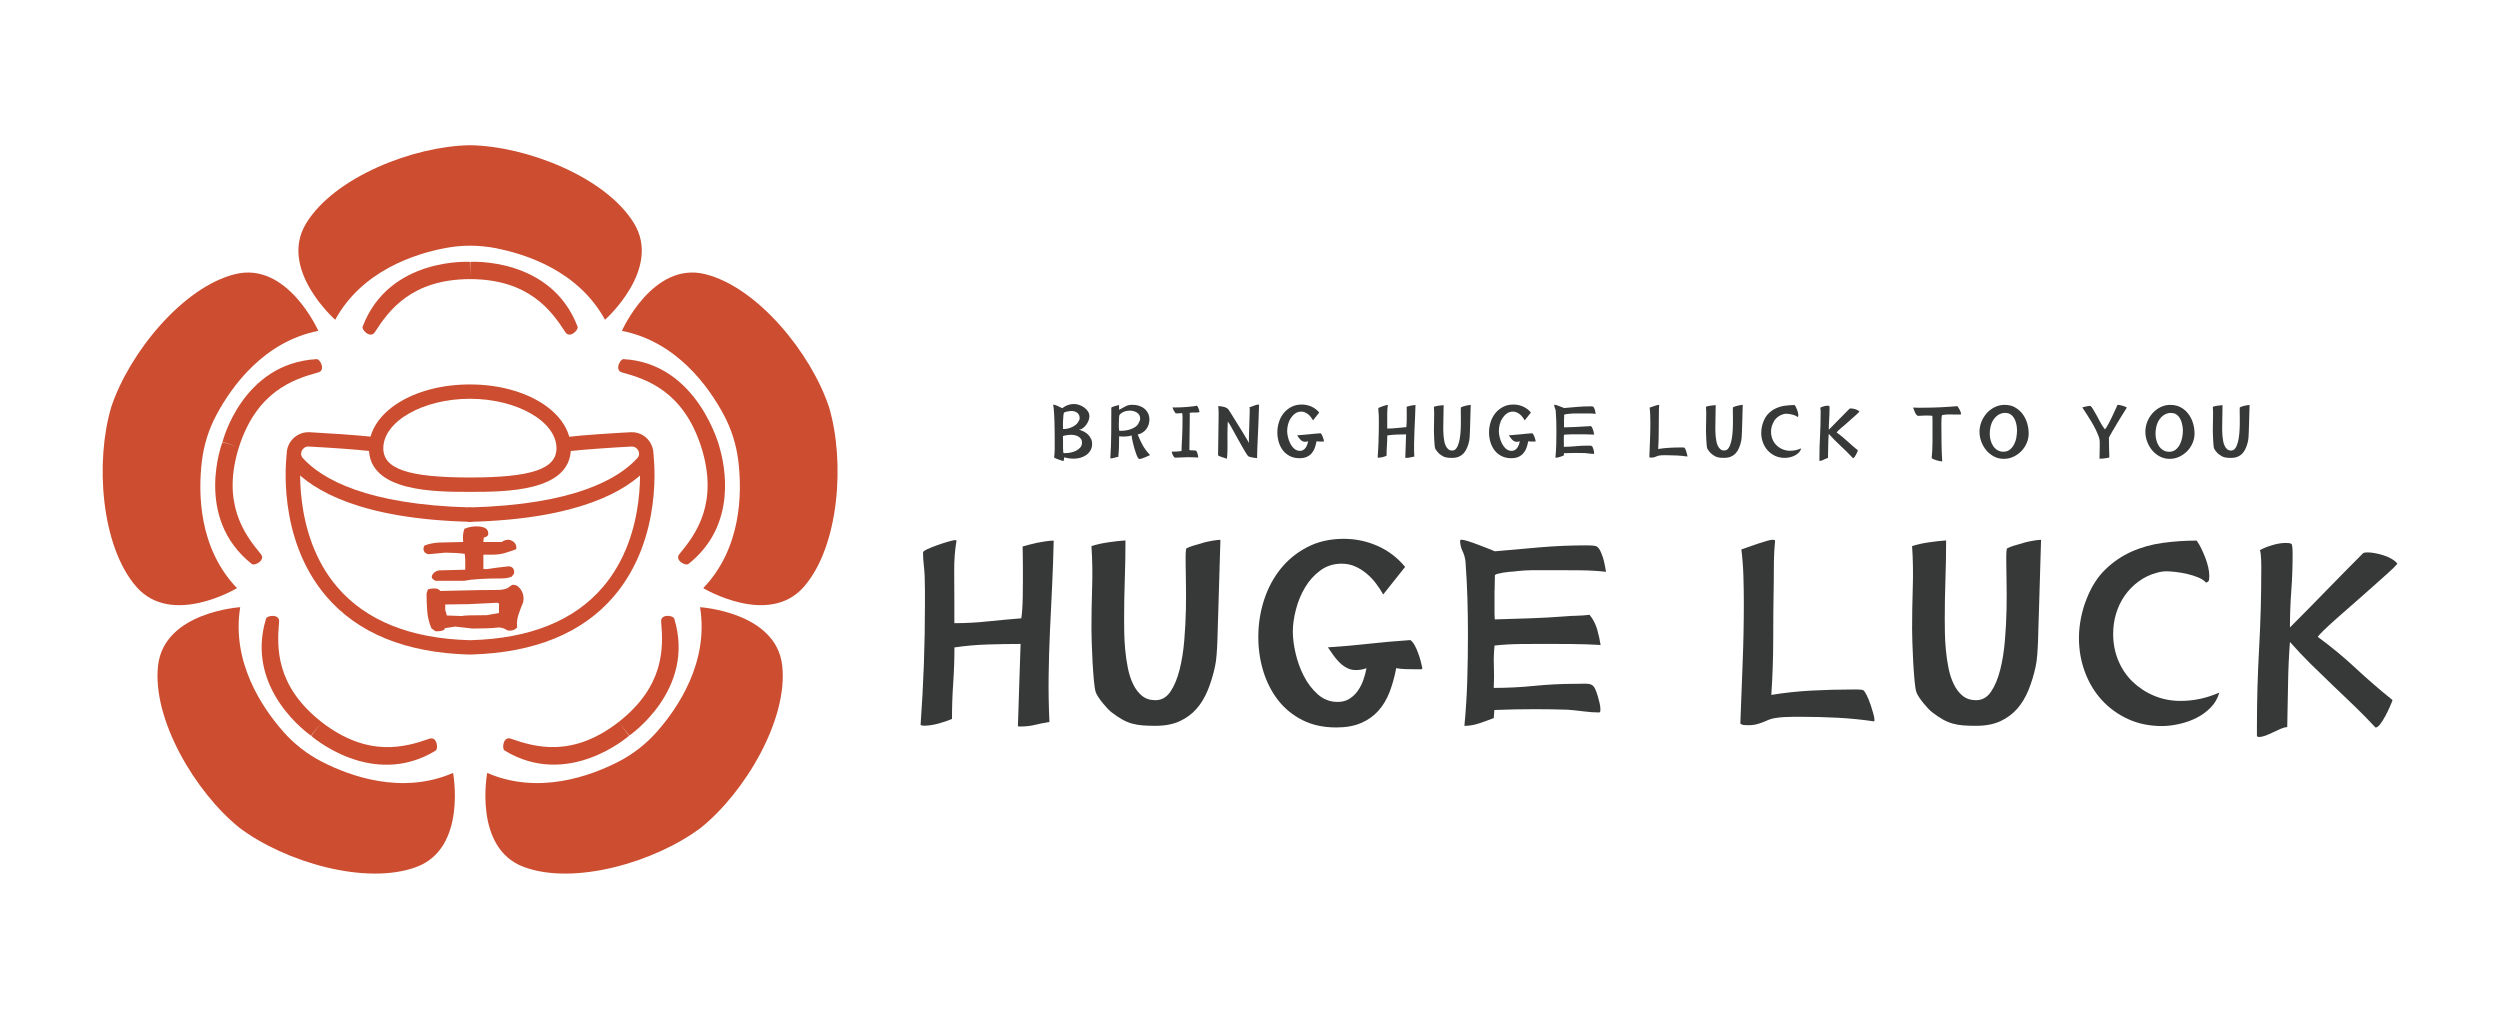 <?xml version="1.0" encoding="UTF-8"?>
<svg id="Layer_3" xmlns="http://www.w3.org/2000/svg" version="1.1" viewBox="0 0 551.06 224.57">
  <!-- Generator: Adobe Illustrator 29.3.0, SVG Export Plug-In . SVG Version: 2.1.0 Build 146)  -->
  <defs>
    <style>
      .st0 {
        fill: #373838;
      }

      .st1 {
        fill: #cc4d2f;
      }
    </style>
  </defs>
  <g>
    <path class="st1" d="M73.89,70.48c5.89-10.79,17.5-14.53,24.34-15.82,3.57-.67,7.22-.67,10.79,0,6.84,1.29,18.45,5.03,24.34,15.82,0,0,12.6-11.13,6.38-21.28-6.22-10.15-23.61-16.99-36.12-17.19h0c-12.5.19-29.9,7.04-36.12,17.19-6.22,10.15,6.38,21.28,6.38,21.28Z"/>
    <path class="st1" d="M124.62,73.22c.96,1.49,2.96-.5,2.69-1.21-5.84-15.4-23.65-14.29-23.65-14.29l-.04,3.3-.04-3.3s-17.81-1.11-23.65,14.29c-.27.71,1.73,2.7,2.69,1.21,3.11-4.83,8.1-11.66,21-11.7,12.9.04,17.89,6.88,21,11.7Z"/>
    <path class="st1" d="M154.31,133.84c1.97,12.13-4.89,22.21-9.49,27.43-2.4,2.73-5.28,4.97-8.51,6.63-6.19,3.18-17.65,7.36-28.92,2.47,0,0-3.11,16.52,8.03,20.71,11.14,4.19,29.07-1.1,39.06-8.62h0s0,0,0,0c9.75-7.83,19.27-23.92,17.94-35.75-1.33-11.83-18.11-12.87-18.11-12.87Z"/>
    <path class="st1" d="M148.6,136.34c-.23-.73-3.02-1.07-2.87.69.51,5.72.77,14.18-9.38,22.13-10.2,7.89-18.34,5.56-23.76,3.66-1.67-.59-2.03,2.21-1.37,2.61,14.07,8.57,27.44-3.25,27.44-3.25l-2-2.63,2.06,2.58s14.74-10.06,9.89-25.8Z"/>
    <path class="st1" d="M182.72,89.69h0c-3.96-11.86-15.73-26.38-27.28-29.26-11.55-2.87-18.36,12.5-18.36,12.5,12.06,2.37,19.13,12.31,22.42,18.44,1.72,3.2,2.82,6.68,3.25,10.29.83,6.91.76,19.11-7.74,27.98,0,0,14.41,8.66,22.21-.33,7.8-8.99,9.08-27.64,5.5-39.62Z"/>
    <path class="st1" d="M137.45,79.16c-.76-.04-2.05,2.46-.35,2.93,5.54,1.51,13.56,4.21,17.49,16.49,3.85,12.31-1.16,19.13-4.83,23.55-1.13,1.36,1.37,2.67,1.97,2.2,10.88-8.6,8.04-21.76,6.87-25.7h.02s-4.73-18.54-21.17-19.47Z"/>
    <path class="st1" d="M70.95,167.9c-3.23-1.66-6.11-3.9-8.51-6.63-4.6-5.22-11.47-15.3-9.49-27.43,0,0-16.78,1.04-18.11,12.87-1.33,11.83,8.2,27.91,17.94,35.75h0c9.99,7.53,27.92,12.81,39.06,8.62,11.14-4.19,8.03-20.71,8.03-20.71-11.27,4.89-22.73.71-28.92-2.47Z"/>
    <path class="st1" d="M96.03,165.44c.65-.4.29-3.19-1.37-2.61-5.42,1.9-13.55,4.22-23.76-3.66-10.15-7.96-9.89-16.41-9.38-22.13.16-1.76-2.64-1.42-2.87-.69-4.85,15.74,9.89,25.8,9.89,25.8l2.06-2.58-2,2.63s13.37,11.82,27.44,3.25Z"/>
    <path class="st1" d="M52.24,129.64c-8.51-8.87-8.57-21.07-7.74-27.98.43-3.61,1.53-7.09,3.25-10.29,3.29-6.13,10.36-16.07,22.42-18.44,0,0-6.81-15.37-18.36-12.5-11.55,2.87-23.32,17.39-27.28,29.26h0c-3.58,11.98-2.3,30.63,5.5,39.62,7.8,8.99,22.21.33,22.21.33Z"/>
    <path class="st1" d="M55.52,124.33c.6.47,3.1-.84,1.97-2.2-3.67-4.42-8.67-11.24-4.83-23.55,3.93-12.28,11.95-14.98,17.49-16.49,1.7-.46.42-2.97-.35-2.93-16.44.92-20.75,18.24-20.75,18.24l3.14,1.03-3.16-.96s-6.43,16.65,6.49,26.86Z"/>
  </g>
  <path class="st1" d="M103.62,115.02c-.86,0-1.56-.68-1.58-1.54-.02-.87.67-1.6,1.54-1.63,22.86-.6,32.69-6.24,36.91-10.87.59-.65.36-1.36.22-1.63-.22-.47-.69-.94-1.53-.92-4.11.22-9.87.59-13.96,1.04-.85.08-1.65-.53-1.75-1.4-.1-.87.53-1.65,1.4-1.75,4.16-.46,9.99-.83,14.14-1.05,1.92-.12,3.73.97,4.56,2.73.83,1.75.54,3.71-.75,5.12-4.64,5.08-15.2,11.28-39.17,11.9h-.04Z"/>
  <g>
    <path class="st1" d="M103.62,115.02h-.04c-23.97-.63-34.53-6.82-39.17-11.9-1.29-1.41-1.58-3.38-.75-5.12.84-1.76,2.69-2.84,4.56-2.73,4.15.23,9.98.59,14.15,1.05.87.1,1.5.88,1.4,1.75-.1.87-.89,1.48-1.75,1.4-4.1-.46-9.86-.82-13.97-1.04-.78-.05-1.3.45-1.52.92-.13.27-.37.98.22,1.63,4.22,4.63,14.06,10.27,36.91,10.87.87.02,1.57.75,1.54,1.63-.02.86-.73,1.54-1.58,1.54Z"/>
    <path class="st1" d="M103.42,144.28c-13.99-.39-24.58-4.71-31.53-12.86-10.97-12.88-8.79-30.47-8.69-31.21l3.14.41c-.02.17-2.08,16.98,7.98,28.76,6.34,7.42,16.14,11.37,29.14,11.73h.36c12.97-.36,22.78-4.31,29.11-11.75,10.07-11.82,7.98-28.57,7.96-28.74l3.14-.42c.1.74,2.28,18.33-8.69,31.21-6.94,8.15-17.54,12.47-31.48,12.86h-.45Z"/>
  </g>
  <path class="st1" d="M95.97,128c-.79-.37-.99-.83-.62-1.38.37-.55.9-.85,1.58-.9l5.62-.14v-2.18l-.1-1.32c-1.41-.18-2.85-.26-4.32-.26l-3.6.34c-.54-.06-.9-.29-1.08-.68-.18-.39-.14-.8.12-1.24,1.02-.38,2.11-.6,3.27-.65l5.26-.12c-.13-1.15-.04-2.12.27-2.91,1.04-.45,2.18-.62,3.41-.5.91.13,1.46.4,1.65.82.18.29.23.63.17,1.03-.18.3-.5.5-.96.58l-.1.98h4.06c.47-.37,1.02-.53,1.66-.48.62.16,1.06.44,1.3.83s.31.8.22,1.24c-.77.29-1.58.56-2.43.82-.85.26-1.74.38-2.66.38h-2.14v3.17h.89c1.54-.24,3.11-.44,4.73-.6.9.11,1.27.65,1.13,1.61l-.48.65c-.64.27-1.38.41-2.21.41-3.87,0-6.65.18-8.33.53h-6.29ZM95.97,139.12l-.86-.6c-.51-1.17-.82-2.41-.93-3.72-.1-1.31-.16-2.63-.16-3.96l.31-.94c.59-.16,1.21-.22,1.85-.17.38.1.67.27.86.53,7.35-.18,11.47-.25,12.38-.22.91.03,1.71-.1,2.41-.38l1.06-.74c.64-.06,1.15.13,1.53.58.85.9,1.15,1.99.89,3.27-.38.9-.72,1.79-1.02,2.68-.3.89-.4,1.84-.3,2.85-.56.61-1.28.82-2.16.65-.51-.38-1.13-.6-1.85-.65-.95.11-1.9.18-2.87.2-.97.02-1.97.04-3.01.04-1.23-.16-2.49-.3-3.77-.43l-2.3.36-.12.38c-.58.24-1.22.34-1.94.29ZM109.99,135.11v-1.51c.08-.37,0-.62-.26-.74l-6.48.31-5.11.07v1.2l.36,1.23,3.31.12c.24-.13,2.06-.19,5.47-.19l2.71-.48Z"/>
  <path class="st1" d="M103.57,108.42c-7.78,0-22.25,0-22.25-9.6,0-7.9,9.78-14.08,22.25-14.08s22.26,6.19,22.26,14.08c0,9.6-14.48,9.6-22.26,9.6ZM103.57,87.9c-10.34,0-19.08,5-19.08,10.91,0,4.57,5.53,6.44,19.08,6.44s19.09-1.86,19.09-6.44c0-5.92-8.74-10.91-19.09-10.91Z"/>
  <g>
    <path class="st0" d="M228.83,119.59c-.65.14-1.29.29-1.9.45-.61.16-1.12.3-1.52.42,0,.32,0,.88.03,1.7.02.81.03,1.74.03,2.77v3.3c0,1.17,0,2.28-.03,3.33-.02,1.05-.06,2-.12,2.86-.06.85-.13,1.48-.21,1.87-2.49.2-4.96.43-7.37.68-2.42.26-4.88.39-7.38.39v-4.76c0-2.14,0-4.39-.03-6.75-.02-2.36.15-4.59.51-6.69l-.24-.12c-.24,0-.74.11-1.52.33-.77.22-1.57.48-2.41.77-.83.3-1.58.6-2.23.89-.65.3-.98.55-.98.74,0,.87.05,1.75.15,2.62.1.87.17,1.75.21,2.62.04,1.03.06,2.08.06,3.15v3.15c0,4.44-.08,8.85-.24,13.23-.16,4.38-.4,8.8-.72,13.24.12.08.26.13.42.15.16.02.3.03.42.03.4,0,.87-.04,1.43-.12.56-.08,1.12-.2,1.7-.36.58-.16,1.12-.33,1.64-.51.52-.18.95-.34,1.31-.5,0-2.66.09-5.29.27-7.91.18-2.62.27-5.23.27-7.85,2.38-.36,4.81-.57,7.29-.65,2.48-.08,4.9-.12,7.29-.12-.12,3.06-.22,6.08-.3,9.07-.08,2.99-.18,6.02-.29,9.07.12.04.29.06.53.06,1.15,0,2.22-.12,3.21-.36.99-.24,2.06-.45,3.21-.65-.16-3.33-.22-6.66-.18-9.99.04-3.33.14-6.66.29-9.99.16-3.33.32-6.66.48-9.99.16-3.33.27-6.66.35-10-.4,0-.9.04-1.51.12-.61.08-1.25.19-1.91.33Z"/>
    <path class="st0" d="M265.12,119.68c-.77.2-1.5.41-2.17.62-.68.22-1.17.43-1.49.62-.08.56-.12,1.08-.12,1.57v1.58c0,.87.02,2.23.06,4.07.04,1.84.04,3.89,0,6.13-.04,2.24-.16,4.54-.36,6.9-.2,2.36-.54,4.52-1.04,6.48-.5,1.96-1.17,3.57-2.02,4.82-.85,1.25-1.95,1.87-3.3,1.87-1.19,0-2.18-.33-2.97-.98-.79-.65-1.45-1.52-1.96-2.59-.52-1.07-.9-2.27-1.16-3.6-.26-1.33-.45-2.65-.57-3.95-.12-1.31-.19-2.57-.21-3.78-.02-1.21-.03-2.21-.03-3,0-2.9.05-5.78.15-8.66.1-2.87.15-5.76.15-8.66-1.15.08-2.41.22-3.78.42-1.37.2-2.61.48-3.72.83.2,3.01.25,6.07.15,9.16-.1,3.09-.15,6.15-.15,9.16,0,.6.02,1.57.06,2.92.04,1.35.1,2.77.18,4.25.08,1.49.18,2.88.3,4.16.12,1.29.26,2.15.42,2.59.12.32.32.69.59,1.1.28.42.6.84.95,1.28.36.44.71.84,1.07,1.22.36.38.67.66.95.86.83.64,1.6,1.15,2.32,1.55.72.4,1.44.69,2.17.89.74.2,1.51.33,2.32.39.81.06,1.73.09,2.76.09,2.1,0,3.89-.34,5.35-1.01,1.47-.68,2.7-1.59,3.72-2.74,1.01-1.15,1.84-2.53,2.5-4.14.65-1.61,1.18-3.32,1.57-5.15.16-.71.28-1.58.36-2.62.08-1.03.14-2.09.18-3.18.04-1.09.07-2.17.09-3.24.02-1.07.05-2,.09-2.8l.48-16.12c-.4,0-.95.06-1.67.18-.71.12-1.46.28-2.23.48Z"/>
    <path class="st0" d="M312.59,143.95c-.21-.6-.46-1.15-.74-1.67-.28-.52-.6-.91-.95-1.19-3.05.2-6.09.47-9.1.8-3.02.34-6.05.61-9.1.8.36.52.74,1.07,1.16,1.67.42.6.87,1.14,1.37,1.64.5.5,1.04.9,1.64,1.22.6.32,1.25.48,1.96.48.87,0,1.67-.14,2.38-.42-.16.83-.38,1.69-.68,2.56-.3.87-.71,1.68-1.22,2.41-.52.74-1.14,1.33-1.88,1.79-.73.46-1.59.68-2.59.68-1.67,0-3.12-.56-4.37-1.67-1.25-1.11-2.28-2.47-3.09-4.07-.82-1.61-1.42-3.29-1.82-5.06-.4-1.76-.59-3.32-.59-4.67,0-1.51.23-3.14.69-4.91.45-1.76,1.13-3.39,2.02-4.88.89-1.49,2.01-2.73,3.36-3.72,1.35-.99,2.92-1.49,4.7-1.49,1.07,0,2.05.2,2.94.59.9.4,1.73.91,2.5,1.55.77.64,1.47,1.36,2.08,2.17.61.81,1.16,1.64,1.64,2.47l4.82-6.07c-1.67-2.02-3.68-3.56-6.04-4.61-2.36-1.05-4.85-1.58-7.46-1.58-3.02,0-5.69.6-8.03,1.81-2.34,1.21-4.32,2.82-5.92,4.82-1.6,2-2.82,4.3-3.66,6.9-.83,2.6-1.25,5.3-1.25,8.12,0,2.62.37,5.13,1.1,7.53.74,2.4,1.82,4.52,3.24,6.36,1.43,1.84,3.21,3.31,5.35,4.4,2.14,1.09,4.64,1.64,7.5,1.64,2.14,0,3.96-.33,5.47-.98,1.51-.65,2.77-1.55,3.81-2.7,1.03-1.15,1.85-2.53,2.47-4.13.61-1.61,1.1-3.36,1.46-5.26.67.12,1.35.19,2.02.21.67.02,1.35.03,2.02.03h1.6l.12-.24c-.08-.44-.2-.95-.36-1.55-.16-.59-.35-1.19-.57-1.79Z"/>
    <path class="st0" d="M329.45,130.09c0-.56,0-1.09.03-1.6.02-.52.03-1.05.03-1.61,0-.16.19-.29.56-.39.38-.1.8-.19,1.28-.27.48-.08.94-.14,1.4-.18.45-.04.74-.06.86-.06,1.59-.2,3.16-.3,4.73-.3h4.79c1.83,0,3.64.01,5.44.03,1.8.02,3.62.13,5.44.33-.08-.36-.17-.82-.26-1.4-.1-.57-.24-1.15-.42-1.72-.18-.57-.39-1.1-.63-1.58-.24-.48-.53-.79-.89-.95-.2-.08-.56-.13-1.07-.15-.51-.02-.87-.03-1.07-.03-3.37,0-6.73.14-10.08.42-3.35.28-6.71.58-10.08.89-.28-.12-.77-.32-1.48-.6-.72-.28-1.46-.57-2.23-.86-.77-.3-1.51-.56-2.2-.77-.69-.22-1.18-.33-1.46-.33-.12,0-.22.06-.3.18,0,.8.18,1.57.53,2.32.36.75.58,1.53.66,2.32.2,2.7.34,5.38.42,8.06.08,2.68.12,5.36.12,8.06,0,3.37-.05,6.72-.15,10.05-.1,3.33-.31,6.68-.63,10.05,1.07,0,2.16-.19,3.27-.56,1.11-.38,2.18-.76,3.21-1.16l.12-1.78c2.97-.12,5.97-.18,8.98-.18,1.23,0,2.44.01,3.63.03,1.19.02,2.4.05,3.63.09,1.03.08,2.17.2,3.42.36,1.25.16,2.37.24,3.36.24.2,0,.31-.08.33-.24.02-.16.03-.3.03-.42,0-.44-.06-.9-.18-1.4-.12-.49-.24-.96-.36-1.4-.24-.83-.47-1.46-.69-1.87-.22-.42-.5-.69-.86-.83-.36-.14-.8-.2-1.34-.18-.53.02-1.24.03-2.11.03-3.01,0-6.02.15-9.01.45-2.99.3-5.98.45-8.96.45.08-1.55.09-3.11.03-4.7-.06-1.59-.01-3.13.15-4.64,1.86-.2,3.72-.31,5.56-.33,1.84-.02,3.7-.03,5.56-.03,2.06,0,4.11.01,6.13.03,2.02.02,4.06.09,6.12.21-.16-1.11-.42-2.27-.77-3.48-.36-1.21-.91-2.27-1.67-3.18-.91.12-1.84.19-2.77.21-.93.02-1.86.07-2.77.15-2.57.2-5.14.34-7.67.42-2.54.08-5.09.16-7.67.24-.04-.4-.06-.78-.06-1.16v-5.26Z"/>
    <path class="st0" d="M412.26,155.19c-.24-.71-.5-1.37-.8-1.96-.3-.6-.56-.97-.8-1.13-.4-.08-.8-.12-1.19-.12h-1.19c-2.97,0-5.97.08-8.98.24-3.01.16-5.97.48-8.86.95.28-4.12.42-8.26.42-12.4s.04-8.28.12-12.4c0-1.51.01-3.04.03-4.61.02-1.56.11-3.1.27-4.61-.12-.12-.28-.18-.48-.18-.32,0-.78.09-1.4.27-.62.18-1.28.39-1.99.62-.72.24-1.4.48-2.05.71-.66.24-1.16.42-1.52.54.24,1.98.39,3.97.45,5.95.06,1.98.09,3.99.09,6.01,0,4.44-.09,8.84-.27,13.21s-.35,8.76-.5,13.21c.24.2.53.31.89.33.36.02.67.03.95.03.8,0,1.56-.12,2.29-.36.73-.24,1.43-.52,2.11-.83.35-.16.84-.29,1.46-.39s1.28-.17,1.99-.21c.71-.04,1.4-.06,2.08-.06h1.61c2.7,0,5.39.07,8.09.21,2.7.14,5.37.41,8.03.8.04-.08.06-.2.06-.36,0-.32-.09-.79-.27-1.43-.18-.63-.39-1.31-.62-2.02Z"/>
    <path class="st0" d="M446.01,119.68c-.77.2-1.5.41-2.17.62-.68.22-1.17.43-1.49.62-.08.56-.12,1.08-.12,1.57v1.58c0,.87.02,2.23.06,4.07.04,1.84.04,3.89,0,6.13-.04,2.24-.16,4.54-.36,6.9-.2,2.36-.54,4.52-1.04,6.48-.5,1.96-1.17,3.57-2.02,4.82-.85,1.25-1.95,1.87-3.3,1.87-1.19,0-2.18-.33-2.97-.98-.79-.65-1.45-1.52-1.96-2.59-.52-1.07-.9-2.27-1.16-3.6-.26-1.33-.45-2.65-.57-3.95-.12-1.31-.19-2.57-.21-3.78-.02-1.21-.03-2.21-.03-3,0-2.9.05-5.78.15-8.66.1-2.87.15-5.76.15-8.66-1.15.08-2.41.22-3.78.42-1.37.2-2.61.48-3.72.83.2,3.01.25,6.07.15,9.16-.1,3.09-.15,6.15-.15,9.16,0,.6.02,1.57.06,2.92.04,1.35.1,2.77.18,4.25.08,1.49.18,2.88.3,4.16.12,1.29.26,2.15.42,2.59.12.32.32.69.59,1.1.28.42.6.84.95,1.28.36.44.71.84,1.07,1.22.36.38.67.66.95.86.83.64,1.6,1.15,2.32,1.55.72.4,1.44.69,2.17.89.74.2,1.51.33,2.32.39.81.06,1.73.09,2.76.09,2.1,0,3.89-.34,5.35-1.01,1.47-.68,2.7-1.59,3.72-2.74,1.01-1.15,1.84-2.53,2.5-4.14.65-1.61,1.18-3.32,1.57-5.15.16-.71.28-1.58.36-2.62.08-1.03.14-2.09.18-3.18.04-1.09.07-2.17.09-3.24.02-1.07.05-2,.09-2.8l.48-16.12c-.4,0-.95.06-1.67.18-.71.12-1.46.28-2.23.48Z"/>
    <path class="st0" d="M474.8,153.35c-1.8-.75-3.38-1.79-4.73-3.09-1.35-1.31-2.4-2.86-3.15-4.67-.75-1.8-1.13-3.76-1.13-5.86,0-1.55.21-3.04.65-4.49.44-1.45,1.07-2.77,1.91-3.96.83-1.19,1.85-2.23,3.06-3.12,1.21-.89,2.57-1.54,4.08-1.93.71-.2,1.41-.3,2.08-.3.51,0,1.2.05,2.05.15.85.1,1.7.25,2.56.45.85.2,1.65.46,2.41.77.75.32,1.31.69,1.67,1.13.4-.12.61-.32.66-.59.04-.28.06-.58.06-.89,0-.59-.08-1.24-.24-1.93-.16-.69-.37-1.4-.65-2.11-.28-.71-.58-1.4-.89-2.05-.32-.65-.66-1.22-1.01-1.7-2.54,0-5.04.17-7.49.51-2.46.34-4.75.98-6.87,1.93-2.12.95-4.03,2.25-5.74,3.9-1.71,1.65-3.07,3.78-4.11,6.4-.56,1.35-.98,2.78-1.28,4.28-.3,1.51-.45,3-.45,4.46,0,2.62.43,5.11,1.31,7.47.87,2.36,2.11,4.42,3.72,6.19,1.61,1.76,3.53,3.16,5.77,4.19,2.24,1.03,4.73,1.55,7.47,1.55,1.19,0,2.46-.15,3.81-.45,1.35-.3,2.62-.74,3.81-1.34,1.19-.6,2.24-1.36,3.15-2.29.91-.93,1.54-2.03,1.9-3.3-2.78,1.23-5.63,1.84-8.56,1.84-2.06,0-4-.38-5.8-1.13Z"/>
    <path class="st0" d="M527.18,123.19c-.56-.32-1.14-.58-1.75-.77-.61-.2-1.24-.36-1.87-.48-.64-.12-1.19-.18-1.67-.18-.16,0-.35.01-.57.03-.22.02-.39.09-.5.21-2.73,2.74-5.41,5.45-8.03,8.15s-5.29,5.41-8.03,8.15c0-2.74.1-5.44.3-8.12.2-2.68.29-5.38.29-8.12,0-.36,0-.71-.03-1.07-.02-.36-.07-.69-.15-1.01-.16-.16-.38-.25-.66-.27-.28-.02-.51-.03-.71-.03-.87,0-1.85.16-2.92.48-1.07.32-2,.69-2.8,1.13h.06c.08.2.14.49.18.86.04.38.07.78.09,1.22.02.44.03.86.03,1.28v.98c0,5.79-.16,11.56-.48,17.31-.32,5.75-.48,11.52-.48,17.31v2.02c.12.12.26.18.42.18.43,0,.92-.1,1.46-.3.54-.2,1.08-.44,1.64-.71.56-.28,1.11-.53,1.67-.77.56-.24,1.05-.38,1.49-.42.08-3.09.14-6.22.18-9.37.04-3.15.18-6.28.42-9.37,1.47,1.66,3,3.28,4.58,4.85,1.59,1.57,3.18,3.11,4.79,4.64,1.61,1.53,3.21,3.06,4.82,4.61,1.61,1.55,3.16,3.13,4.67,4.76.32,0,.67-.27,1.07-.8.4-.53.77-1.14,1.13-1.81.36-.67.69-1.35.98-2.02.3-.67.49-1.15.57-1.43-2.82-2.26-5.53-4.61-8.15-7.05-2.62-2.44-5.39-4.73-8.32-6.87.04-.16.45-.61,1.22-1.37.77-.75,1.76-1.66,2.94-2.71,1.19-1.05,2.49-2.19,3.9-3.42,1.4-1.23,2.74-2.41,4.01-3.54,1.27-1.13,2.41-2.15,3.42-3.06,1.01-.91,1.7-1.59,2.05-2.02-.28-.4-.69-.75-1.25-1.07Z"/>
    <path class="st0" d="M240.46,96.69c-.16-.34-.37-.64-.64-.91-.27-.27-.58-.48-.93-.66-.35-.17-.71-.31-1.08-.41.29-.01.58-.12.86-.32.28-.2.53-.45.75-.74.21-.29.39-.61.52-.95.13-.34.19-.65.19-.92,0-.41-.11-.78-.33-1.11-.22-.33-.5-.62-.83-.86-.33-.24-.7-.43-1.1-.56-.4-.13-.78-.2-1.14-.2-.95,0-1.81.31-2.57.92-.18-.07-.35-.15-.52-.23s-.33-.17-.48-.24c-.16-.08-.32-.15-.49-.2-.17-.06-.36-.09-.56-.1.06.15.11.41.15.8.04.39.07.84.1,1.36.03.52.05,1.07.07,1.65.02.58.03,1.14.03,1.69,0,.54.01,1.02.02,1.45,0,.43,0,.75,0,.97,0,.62,0,1.25,0,1.88,0,.64-.05,1.25-.13,1.86.32.18.64.32.98.43.34.1.68.21,1.02.34.06-.02.1-.07.12-.15.02-.07.04-.15.05-.24s.02-.17.03-.25c0-.08.02-.15.04-.19.68.2,1.38.3,2.1.3.49,0,.97-.07,1.45-.2.48-.13.91-.34,1.3-.61.38-.27.69-.61.93-1.02.24-.41.36-.88.36-1.42,0-.43-.08-.81-.24-1.15ZM234.29,93.81c0-.36.02-.74.03-1.13.02-.4.04-.76.08-1.09.03-.33.07-.53.12-.6.04-.07.14-.12.29-.17.15-.04.31-.08.48-.12.17-.04.34-.06.51-.08.16-.02.29-.03.37-.03.23,0,.44.03.66.09.21.06.41.16.58.28.17.12.31.28.41.47.1.19.15.4.15.65l.02.05c0,.17-.04.33-.12.5-.08.16-.16.31-.25.45-.13.21-.32.41-.56.6-.24.18-.5.34-.78.47-.28.13-.57.22-.86.3-.29.07-.56.11-.81.11h-.15s-.1,0-.15-.01c0-.13,0-.37,0-.73ZM238.15,98.6c-.24.3-.55.54-.91.73-.37.19-.76.32-1.18.41-.42.09-.8.13-1.14.13-.06,0-.14,0-.25.01-.11,0-.18,0-.23-.03-.03-.03-.06-.08-.07-.17-.01-.09-.02-.14-.02-.17-.03-.57-.05-1.14-.03-1.7.01-.56,0-1.13-.02-1.7.29-.09.59-.16.88-.2.29-.04.59-.07.9-.07.26,0,.53.03.81.08.28.06.54.15.78.29.24.14.43.31.59.53.16.21.24.48.24.8,0,.42-.12.78-.36,1.08Z"/>
    <path class="st0" d="M245.69,100.89c.27-.1.53-.16.8-.19.09-.74.15-1.5.16-2.26.02-.76.03-1.51.03-2.26.2.02.42.04.67.04.24,0,.49,0,.74,0,.25-.01.5-.04.74-.08.24-.04.45-.09.64-.16-.02.08-.01.26.03.53.04.28.1.6.19.96.08.37.19.76.3,1.17.12.41.24.8.36,1.15.12.36.24.65.36.9.11.24.21.39.29.43.07.03.14.05.22.05.11,0,.27-.04.48-.11.21-.07.43-.15.66-.24.23-.09.45-.19.66-.29.21-.1.37-.18.48-.22-.37-.4-.68-.76-.93-1.1-.25-.34-.47-.68-.67-1.03-.2-.35-.39-.72-.56-1.1-.17-.39-.36-.82-.57-1.3.39-.08.75-.22,1.07-.43.32-.2.59-.45.81-.74.23-.29.4-.62.52-.98.12-.36.19-.74.19-1.13,0-.53-.1-1-.31-1.41-.2-.41-.48-.75-.82-1.02-.34-.28-.74-.49-1.18-.63-.45-.14-.92-.21-1.41-.21-.34,0-.62.03-.86.08-.23.06-.45.14-.66.24-.21.1-.42.21-.63.35-.21.13-.45.26-.74.4h-.03s-.05-.05-.05-.11v-.14s0-.09,0-.16c0-.07,0-.15,0-.24v-.24c0-.07,0-.12-.02-.13-.08.02-.2.05-.37.09-.17.04-.35.09-.53.14-.19.06-.36.12-.51.18-.15.06-.25.12-.28.18,0,1.87,0,3.74-.02,5.59-.01,1.85-.08,3.71-.2,5.57.03.01.08.01.14.01.26,0,.52-.05.79-.15ZM246.64,93.05c0-.07,0-.18,0-.33,0-.15.01-.32.02-.48,0-.17.02-.33.03-.47.02-.14.04-.23.06-.27.11-.17.26-.32.43-.44.17-.12.37-.23.57-.31.2-.08.41-.14.63-.18.21-.04.42-.06.63-.06.27,0,.54.03.81.1.27.07.52.17.74.31.23.14.41.32.55.54.14.22.21.48.21.79,0,.2-.04.39-.13.57-.09.17-.17.35-.26.53-.16.31-.39.56-.69.76-.31.2-.64.37-1.01.5-.37.13-.74.22-1.12.27-.38.05-.73.08-1.04.08h-.18c-.06,0-.12,0-.18-.02-.06-.31-.09-.62-.09-.95v-.96Z"/>
    <path class="st0" d="M258.39,99.99l-.08-.3.08.32c.02.06.06.13.1.23.05.09.1.19.15.29.06.1.12.18.19.25.07.07.15.1.21.1.46,0,.92-.02,1.38-.05.46-.03.92-.05,1.4-.05.38,0,.77,0,1.15.02.38.01.77.03,1.15.05-.01-.12-.03-.24-.05-.38-.02-.14-.05-.28-.09-.42-.04-.14-.09-.28-.15-.41-.05-.13-.12-.23-.2-.31-.23-.04-.48-.07-.73-.06-.25,0-.49-.01-.73-.06,0-1.16.01-2.32.04-3.47.03-1.15.04-2.31.04-3.47v-.63c0-.13,0-.25,0-.37,0-.11-.02-.2-.04-.27.36-.06.73-.08,1.12-.06.38.02.75-.02,1.08-.11-.03-.09-.05-.2-.08-.34-.04-.13-.08-.27-.13-.41s-.11-.27-.17-.39c-.07-.12-.14-.21-.2-.27-.21.06-.53.11-.94.16-.41.05-.84.09-1.3.13-.45.03-.89.06-1.3.08-.42.01-.75.02-1,.02h-.42c-.13,0-.28,0-.42-.01.05.19.14.42.27.68.14.26.27.46.39.61.07.02.14.04.21.04.07,0,.15,0,.23,0,.16,0,.31-.01.46-.03.15-.02.31-.04.47-.04.05,0,.07,0,.08.02.02.03.04.1.05.2.01.09.02.2.03.31.01.11.02.22.02.33v.23c0,.81-.01,1.63-.03,2.44-.02.82-.05,1.63-.09,2.45l-.02.07c-.01.39-.03.77-.05,1.14-.02.38-.03.76-.03,1.14-.05.03-.15.06-.31.08-.16.01-.33.03-.51.04-.18.01-.35.02-.51.03-.16,0-.25.01-.29.01h-.53l.09.45ZM260.9,91.22h-.1l.1-.07v.07Z"/>
    <path class="st0" d="M277.52,89.17c-.37,0-.73.08-1.07.23-.34.15-.68.27-1.03.36.04.22.06.47.05.73-.01.26-.02.5-.02.73-.02,1.09-.06,2.18-.1,3.24-.04,1.06-.07,2.14-.07,3.23,0-.06-.1-.26-.29-.61-.2-.35-.45-.78-.76-1.28-.31-.5-.64-1.05-1-1.63-.36-.58-.71-1.14-1.04-1.67-.33-.53-.62-1-.87-1.4-.25-.4-.42-.66-.51-.79-.1-.16-.25-.29-.44-.39-.19-.1-.4-.18-.62-.24-.22-.06-.44-.09-.67-.12-.23-.02-.42-.03-.59-.03.04.08.06.23.08.45.02.22.03.46.04.72,0,.26,0,.5,0,.74v.5c0,1.41-.02,2.81-.06,4.19-.04,1.38-.06,2.77-.06,4.18,0,.07.09.14.26.22.18.08.37.15.6.23.22.07.43.14.64.21.21.07.35.12.41.15.03-.06.07-.22.09-.48.03-.27.05-.58.06-.94.01-.36.02-.75.02-1.17v-1.17c0-.36,0-.67-.01-.93,0-.26,0-.41,0-.46,0-.51,0-1.02.02-1.53.01-.51.03-1.01.05-1.52.25.32.47.66.68,1.05.2.38.41.75.61,1.1.32.57.63,1.14.94,1.7.31.56.63,1.13.96,1.7.07.11.16.27.28.48.12.21.24.42.37.64.13.21.26.41.38.6.12.19.23.32.31.4.11.05.25.09.41.14.16.04.34.08.53.12.19.03.37.06.54.08.17.02.32.04.45.05,0-.72.02-1.44.05-2.16.04-.72.07-1.43.1-2.16.06-1.25.11-2.5.16-3.74.05-1.24.09-2.5.13-3.76Z"/>
    <path class="st0" d="M284.52,92.21c.25-.43.57-.78.96-1.06.38-.28.83-.42,1.34-.42.31,0,.58.05.84.17.25.12.49.26.71.44.22.18.42.38.59.62.17.23.33.46.46.7l1.37-1.73c-.48-.58-1.05-1.01-1.72-1.31-.67-.3-1.38-.45-2.13-.45-.86,0-1.62.17-2.29.52-.67.35-1.23.8-1.69,1.37-.46.57-.81,1.22-1.04,1.96-.24.74-.36,1.51-.36,2.31,0,.74.11,1.46.31,2.14.21.68.52,1.29.92,1.81.41.53.92.94,1.53,1.25.61.31,1.32.47,2.13.47.61,0,1.13-.09,1.56-.28.43-.19.79-.44,1.08-.77.29-.33.53-.72.7-1.18.17-.46.31-.96.41-1.5.19.03.39.05.58.06.19,0,.38,0,.57,0h.46l.03-.07c-.02-.12-.05-.27-.1-.44-.04-.17-.1-.34-.16-.5-.06-.17-.13-.33-.21-.48-.08-.15-.17-.26-.27-.34-.87.06-1.73.13-2.59.23-.86.09-1.72.17-2.59.23.1.15.21.31.33.47.12.17.25.33.39.47.14.14.29.26.46.35.17.09.36.13.56.13.25,0,.47-.04.68-.12-.04.24-.11.48-.19.73-.09.25-.2.48-.35.69-.15.21-.32.38-.53.51-.21.13-.45.19-.73.19-.48,0-.89-.16-1.25-.47-.36-.32-.65-.7-.88-1.16-.23-.46-.41-.94-.52-1.44-.11-.5-.17-.94-.17-1.33,0-.43.07-.89.19-1.4.13-.5.32-.97.58-1.39Z"/>
    <path class="st0" d="M303.87,97.07c-.04,1.25-.11,2.51-.2,3.77.04.02.07.04.12.04.04,0,.08,0,.12,0,.12,0,.25-.01.41-.03.16-.02.32-.05.48-.1.16-.04.32-.09.46-.14.15-.05.27-.1.37-.15,0-.76.03-1.51.08-2.25.05-.74.08-1.49.08-2.23.68-.1,1.37-.16,2.07-.19.7-.03,1.39-.04,2.07-.04-.04.87-.06,1.73-.08,2.58-.03.85-.05,1.71-.09,2.58.04.01.09.02.15.02.33,0,.63-.03.92-.1.28-.07.58-.13.92-.19-.05-.95-.07-1.9-.05-2.84.01-.95.04-1.9.08-2.84.04-.95.09-1.9.13-2.84.05-.95.08-1.9.1-2.84-.11,0-.26.01-.43.03-.17.03-.36.05-.54.09-.19.04-.37.08-.54.13-.17.04-.32.08-.43.12,0,.09,0,.25,0,.48,0,.23.01.49.01.79v.94c0,.33,0,.65-.01.95,0,.3-.01.57-.03.81-.02.24-.04.42-.06.53-.71.06-1.41.12-2.1.2-.69.07-1.39.11-2.1.11v-1.36c0-.61,0-1.25,0-1.92,0-.67.04-1.3.14-1.9l-.07-.03c-.07,0-.21.03-.43.09-.22.06-.45.14-.69.22-.24.08-.45.17-.64.25s-.28.16-.28.21c0,.25.01.5.04.74.03.25.05.5.06.74.01.29.02.59.02.9v.9c0,1.26-.02,2.52-.07,3.77Z"/>
    <path class="st0" d="M323.39,98.67c.19-.46.34-.95.45-1.47.04-.2.08-.45.1-.74.02-.29.04-.6.05-.9.01-.31.02-.62.03-.92,0-.31.01-.57.03-.8l.13-4.59c-.11,0-.27.01-.47.05-.2.03-.41.08-.64.13-.22.06-.42.12-.62.18-.19.06-.33.12-.43.18-.02.16-.03.31-.03.45v.45c0,.25,0,.64.02,1.16.01.53.01,1.11,0,1.74-.01.64-.05,1.29-.1,1.97-.06.67-.16,1.29-.3,1.85-.14.56-.33,1.02-.57,1.37-.24.35-.56.53-.94.53-.34,0-.62-.09-.85-.28-.23-.19-.41-.43-.56-.73-.15-.31-.26-.65-.33-1.02-.07-.38-.13-.76-.16-1.13-.03-.37-.05-.73-.06-1.07,0-.35-.01-.63-.01-.86,0-.82.01-1.64.04-2.46.03-.82.04-1.64.04-2.46-.33.02-.69.06-1.08.12-.39.05-.74.13-1.06.24.06.86.07,1.73.04,2.61-.03.88-.04,1.75-.04,2.6,0,.17,0,.45.02.83.01.39.03.79.05,1.21.02.43.05.82.08,1.18s.07.61.12.74c.03.09.09.2.17.31.08.12.17.24.27.37.1.12.2.24.31.35.1.11.19.19.27.25.24.18.46.33.66.44.2.11.41.2.62.25.21.05.43.09.66.11.23.02.49.02.79.02.6,0,1.1-.09,1.52-.29.42-.19.77-.45,1.06-.78.29-.33.52-.72.71-1.18Z"/>
    <path class="st0" d="M331.18,92.21c.25-.43.57-.78.96-1.06.39-.28.83-.42,1.34-.42.31,0,.58.05.84.17.25.12.49.26.71.44.22.18.42.38.59.62.17.23.33.46.46.7l1.37-1.73c-.48-.58-1.05-1.01-1.72-1.31-.67-.3-1.38-.45-2.13-.45-.86,0-1.62.17-2.29.52-.67.35-1.23.8-1.69,1.37-.46.57-.81,1.22-1.04,1.96-.24.74-.36,1.51-.36,2.31,0,.74.11,1.46.31,2.14.21.68.52,1.29.92,1.81.41.53.92.94,1.53,1.25.61.31,1.32.47,2.13.47.61,0,1.13-.09,1.56-.28.43-.19.79-.44,1.08-.77.29-.33.53-.72.7-1.18.17-.46.31-.96.41-1.5.19.03.39.05.58.06.19,0,.38,0,.57,0h.46l.03-.07c-.02-.12-.05-.27-.1-.44-.04-.17-.1-.34-.16-.5-.06-.17-.13-.33-.21-.48-.08-.15-.17-.26-.27-.34-.87.06-1.73.13-2.59.23-.86.09-1.72.17-2.59.23.1.15.21.31.33.47.12.17.25.33.39.47.14.14.29.26.46.35.17.09.36.13.56.13.25,0,.47-.04.68-.12-.04.24-.11.48-.19.73-.09.25-.2.48-.35.69-.15.21-.32.38-.53.51-.21.13-.45.19-.73.19-.48,0-.89-.16-1.25-.47-.36-.32-.65-.7-.88-1.16-.23-.46-.41-.94-.52-1.44-.11-.5-.17-.94-.17-1.33,0-.43.07-.89.19-1.4.13-.5.32-.97.58-1.39Z"/>
    <path class="st0" d="M344.77,92.39c0-.16,0-.31,0-.46,0-.15,0-.3,0-.46,0-.04.05-.08.16-.11.11-.03.23-.05.36-.08.13-.03.27-.04.4-.05.13-.01.21-.02.24-.02.45-.05.9-.08,1.35-.08h1.36c.52,0,1.04,0,1.55,0,.52,0,1.03.04,1.55.09-.02-.1-.05-.24-.08-.4-.03-.16-.07-.33-.12-.49-.05-.16-.11-.31-.18-.45-.07-.13-.15-.23-.25-.27-.05-.02-.16-.04-.3-.04-.15,0-.25,0-.31,0-.96,0-1.92.04-2.87.12-.96.08-1.91.16-2.87.25-.08-.03-.22-.09-.42-.17-.2-.08-.41-.16-.64-.25-.22-.08-.43-.16-.62-.22-.2-.06-.34-.09-.41-.09-.04,0-.07.02-.09.05,0,.23.05.45.15.66.1.21.16.43.19.66.06.77.1,1.53.12,2.29.02.76.03,1.53.03,2.3,0,.96-.01,1.91-.04,2.86-.03.95-.09,1.9-.18,2.86.31,0,.61-.05.93-.16.32-.11.62-.22.92-.33l.03-.51c.85-.03,1.7-.05,2.56-.05.35,0,.69,0,1.03.01.34,0,.68.01,1.04.02.29.02.62.06.97.1.36.05.67.07.96.07.06,0,.09-.02.09-.07,0-.04,0-.08,0-.12,0-.12-.02-.26-.05-.4-.03-.14-.07-.27-.1-.4-.07-.24-.13-.41-.2-.53-.06-.12-.14-.2-.24-.24-.1-.04-.23-.06-.38-.05-.15,0-.35,0-.6,0-.86,0-1.71.04-2.56.13-.85.08-1.7.13-2.55.13.02-.44.03-.89,0-1.34-.01-.45,0-.89.04-1.32.53-.05,1.06-.09,1.58-.09.52,0,1.05-.01,1.58-.01.59,0,1.17,0,1.75.01.57,0,1.16.03,1.74.06-.05-.32-.12-.65-.22-.99-.1-.35-.26-.65-.47-.9-.26.03-.52.05-.79.06-.27,0-.53.02-.79.04-.73.05-1.46.09-2.18.12-.72.03-1.45.05-2.19.07-.01-.11-.01-.22-.01-.33v-1.5Z"/>
    <path class="st0" d="M371.72,99.54c-.07-.2-.15-.39-.23-.56-.08-.17-.16-.28-.23-.32-.11-.02-.23-.03-.34-.03h-.34c-.85,0-1.7.02-2.56.07-.86.04-1.7.13-2.52.27.08-1.17.12-2.35.12-3.53s.01-2.35.03-3.53c0-.43,0-.86.01-1.31,0-.44.03-.88.07-1.31-.03-.03-.08-.05-.13-.05-.09,0-.22.03-.4.08-.18.05-.37.11-.57.18-.2.07-.4.13-.58.2-.19.07-.33.12-.43.15.07.56.11,1.13.13,1.69.01.56.03,1.13.03,1.71,0,1.26-.03,2.52-.08,3.76-.05,1.24-.1,2.5-.15,3.76.07.06.15.09.25.09.1,0,.19,0,.27,0,.23,0,.44-.03.65-.1.21-.07.41-.15.6-.24.1-.04.24-.08.41-.11.17-.03.36-.05.57-.06.2-.01.4-.01.59-.01h.46c.77,0,1.54.02,2.3.06.77.04,1.53.12,2.28.23.01-.02.02-.06.02-.1,0-.09-.03-.23-.08-.41-.05-.18-.11-.37-.18-.57Z"/>
    <path class="st0" d="M383.9,96.45c.02-.29.04-.6.05-.9.01-.31.02-.62.03-.92,0-.31.01-.57.03-.8l.13-4.59c-.11,0-.27.01-.47.05-.2.03-.41.08-.64.13-.22.06-.43.12-.62.18-.19.06-.33.12-.42.18-.02.16-.03.31-.03.45v.45c0,.25,0,.64.02,1.16.01.53.01,1.11,0,1.74-.01.64-.05,1.29-.1,1.97-.06.67-.16,1.29-.3,1.85-.14.56-.33,1.02-.57,1.37-.24.35-.56.53-.94.53-.34,0-.62-.09-.85-.28-.23-.19-.41-.43-.56-.73-.15-.31-.26-.65-.33-1.02-.07-.38-.13-.76-.16-1.13-.03-.37-.05-.73-.06-1.07,0-.35-.01-.63-.01-.86,0-.82.01-1.64.04-2.46.03-.82.04-1.64.04-2.46-.33.02-.69.06-1.08.12-.39.05-.74.13-1.06.24.06.86.07,1.73.04,2.61-.03.88-.04,1.75-.04,2.6,0,.17,0,.45.02.83.01.39.03.79.05,1.21.02.43.05.82.08,1.18s.07.61.12.74c.03.09.09.2.17.31.08.12.17.24.27.37.1.12.2.24.31.35.1.11.19.19.27.25.24.18.46.33.66.44.2.11.41.2.62.25.21.05.43.09.66.11.23.02.49.02.79.02.6,0,1.1-.09,1.52-.29.42-.19.77-.45,1.06-.78.29-.33.52-.72.71-1.18.19-.46.34-.95.45-1.47.04-.2.08-.45.1-.74Z"/>
    <path class="st0" d="M391.08,92.73c.24-.34.53-.64.87-.89.34-.25.73-.44,1.16-.55.2-.06.4-.09.59-.09.15,0,.34.01.58.04.24.03.48.07.73.13.24.06.47.13.69.22.21.09.37.2.48.32.11-.03.17-.09.19-.17.01-.08.02-.16.02-.25,0-.17-.03-.35-.07-.55-.05-.2-.11-.4-.19-.6-.08-.2-.16-.4-.25-.58s-.19-.35-.29-.48c-.72,0-1.43.05-2.13.15-.7.09-1.35.28-1.95.55-.6.27-1.15.64-1.63,1.11-.49.47-.88,1.07-1.17,1.82-.16.39-.28.79-.36,1.22-.08.43-.13.85-.13,1.27,0,.74.12,1.45.37,2.13.25.67.6,1.26,1.06,1.76.46.51,1.01.9,1.64,1.2.64.29,1.35.44,2.13.44.34,0,.7-.04,1.08-.13.39-.08.75-.21,1.09-.38.34-.17.64-.38.9-.65.26-.27.44-.58.54-.94-.79.35-1.6.53-2.44.53-.59,0-1.14-.11-1.65-.32-.51-.21-.96-.51-1.34-.88-.39-.37-.68-.82-.9-1.33-.21-.52-.32-1.07-.32-1.67,0-.44.06-.87.19-1.28.13-.41.31-.79.54-1.13Z"/>
    <path class="st0" d="M406.06,94.16c.34-.3.71-.62,1.11-.97.4-.35.78-.69,1.14-1.01.36-.32.69-.61.97-.87.29-.26.48-.45.58-.57-.08-.11-.2-.21-.36-.31-.16-.09-.32-.16-.5-.22-.18-.05-.36-.1-.53-.13-.18-.03-.34-.05-.48-.05-.04,0-.1,0-.16,0-.06,0-.11.03-.15.06-.78.78-1.54,1.55-2.29,2.32-.74.77-1.51,1.54-2.28,2.32,0-.78.03-1.55.08-2.31.06-.76.08-1.53.08-2.31,0-.1,0-.2,0-.31,0-.1-.02-.2-.04-.29-.04-.04-.11-.07-.19-.08-.08,0-.15,0-.2,0-.25,0-.52.04-.83.13-.31.09-.57.2-.8.32h.01c.03.05.04.14.05.24.01.11.02.22.03.35,0,.12.01.25.01.36v.28c0,1.65-.05,3.29-.13,4.93-.09,1.64-.14,3.28-.14,4.93v.57s.07.05.12.05c.12,0,.26-.03.41-.08.15-.06.31-.12.46-.2.16-.08.32-.15.48-.22.16-.07.3-.11.42-.12.02-.88.04-1.77.05-2.67.01-.9.05-1.79.12-2.67.42.47.85.93,1.3,1.38.45.45.9.89,1.36,1.32.46.44.92.87,1.37,1.31.45.44.9.89,1.33,1.36.09,0,.19-.08.31-.23.11-.15.22-.32.32-.52.1-.19.19-.39.28-.57.08-.19.14-.33.16-.41-.8-.64-1.57-1.32-2.32-2.01-.75-.69-1.54-1.34-2.37-1.95.01-.04.13-.17.35-.39.22-.21.5-.47.84-.77Z"/>
    <path class="st0" d="M427.94,92.6c.01-.23.03-.45.04-.65.02-.2.04-.34.08-.4.07-.05.17-.08.32-.1.14-.03.29-.04.46-.06.17-.01.33-.02.49-.03.16,0,.28,0,.36,0,.16,0,.36,0,.59,0,.24,0,.48.01.73.02.25,0,.49,0,.72,0,.23,0,.41-.02.55-.06,0-.12-.03-.27-.08-.43-.06-.16-.13-.33-.21-.5-.08-.17-.17-.33-.27-.48-.1-.15-.19-.28-.26-.38-1.28.1-2.55.19-3.82.25-1.27.06-2.55.09-3.84.09h-1.06c-.36,0-.71-.01-1.06-.03.06.11.12.28.2.48.07.21.16.41.24.61.09.2.2.37.32.52.12.15.27.22.42.22.24,0,.48-.01.72-.04.24-.02.48-.03.72-.03h.82c.29,0,.56.02.82.05.01.36.02.73.03,1.1,0,.37,0,.74,0,1.1v1.75c0,.61,0,1.21,0,1.82,0,.61-.02,1.21-.05,1.81-.03.6-.07,1.17-.13,1.73.08.09.22.18.42.27.2.09.43.17.67.24.24.07.48.12.71.17.23.04.4.07.52.07-.08-1.33-.13-2.66-.15-3.97-.02-1.32-.03-2.64-.03-3.97v-.48c0-.21,0-.44.02-.67Z"/>
    <path class="st0" d="M444.15,89.78c-.66-.36-1.42-.54-2.28-.54-.78,0-1.5.17-2.18.5-.68.33-1.26.78-1.76,1.33-.49.55-.89,1.18-1.17,1.9-.28.71-.43,1.45-.43,2.2s.13,1.46.4,2.18c.27.72.63,1.35,1.1,1.91.47.56,1.03,1.01,1.69,1.36.65.34,1.37.52,2.15.52s1.45-.15,2.12-.46,1.25-.72,1.75-1.23c.5-.51.9-1.11,1.19-1.78.29-.67.44-1.38.44-2.13,0-.78-.12-1.55-.35-2.3-.23-.76-.57-1.43-1.02-2.02-.45-.59-1-1.07-1.66-1.43ZM444.47,96.42c-.1.54-.27,1.05-.51,1.51-.24.47-.55.86-.93,1.17-.38.31-.86.47-1.44.47-.51,0-.95-.12-1.33-.36-.38-.24-.69-.55-.94-.93-.25-.38-.43-.8-.55-1.27-.12-.47-.18-.92-.18-1.36,0-.4.03-.79.09-1.18.06-.39.16-.76.29-1.12.14-.36.32-.69.55-1.01.23-.32.52-.59.85-.83.19-.13.42-.25.7-.35.28-.1.53-.15.77-.15.27,0,.52.02.74.07.23.04.45.15.68.31.26.19.48.43.64.7.17.28.31.57.41.89.1.32.17.64.22.97.04.33.07.65.07.96,0,.47-.05.97-.15,1.51Z"/>
    <path class="st0" d="M465.79,94.8c.27-.47.56-.96.88-1.5.32-.54.63-1.04.92-1.51.29-.48.55-.89.78-1.25.23-.36.37-.58.44-.69-.07-.06-.19-.14-.36-.21-.17-.07-.36-.14-.55-.19-.19-.06-.38-.1-.57-.15-.19-.04-.33-.06-.43-.06-.05,0-.1.01-.17.03-.07.17-.17.41-.31.71-.13.3-.29.64-.46,1-.17.36-.35.74-.53,1.13-.19.39-.37.75-.55,1.09-.18.34-.35.64-.51.9-.16.26-.29.44-.41.54-.44-.58-.82-1.19-1.16-1.85-.33-.66-.68-1.29-1.04-1.9-.13-.23-.28-.47-.42-.72-.15-.25-.32-.48-.51-.67-.09-.02-.16-.03-.2-.03-.1,0-.23.01-.37.04-.15.03-.3.06-.45.09-.16.04-.31.07-.46.11-.15.04-.27.07-.37.09.34.52.68,1.05,1.04,1.59.35.54.69,1.09,1.02,1.64.33.56.64,1.12.92,1.69.28.57.52,1.15.73,1.75.04.12.08.28.1.45.02.18.04.37.04.55,0,.19,0,.37,0,.55v.48c0,.87-.02,1.74-.05,2.61.36,0,.73-.02,1.09-.07.37-.04.72-.11,1.08-.2-.03-.72-.04-1.45-.06-2.17-.01-.72-.03-1.45-.03-2.17,0-.06.09-.24.27-.56.17-.32.39-.7.66-1.17Z"/>
    <path class="st0" d="M478.42,89.24c-.78,0-1.5.17-2.18.5-.68.33-1.26.78-1.76,1.33-.49.55-.89,1.18-1.17,1.9-.28.71-.42,1.45-.42,2.2s.13,1.46.4,2.18c.27.72.63,1.35,1.1,1.91.47.56,1.03,1.01,1.69,1.36.65.34,1.37.52,2.15.52s1.45-.15,2.12-.46c.66-.31,1.25-.72,1.75-1.23.5-.51.9-1.11,1.19-1.78.29-.67.44-1.38.44-2.13,0-.78-.12-1.55-.35-2.3-.23-.76-.57-1.43-1.02-2.02-.45-.59-1-1.07-1.66-1.43-.66-.36-1.42-.54-2.28-.54ZM481.09,93.96c.04.33.07.65.07.96,0,.47-.05.97-.15,1.51s-.27,1.05-.51,1.51c-.24.47-.55.86-.93,1.17-.38.31-.86.47-1.44.47-.51,0-.95-.12-1.33-.36s-.69-.55-.94-.93c-.25-.38-.43-.8-.55-1.27-.12-.47-.18-.92-.18-1.36,0-.4.03-.79.09-1.18.06-.39.16-.76.29-1.12.14-.36.32-.69.55-1.01.23-.32.52-.59.85-.83.19-.13.43-.25.7-.35.28-.1.53-.15.77-.15.27,0,.52.02.74.07.23.04.45.15.68.31.26.19.48.43.64.7.17.28.31.57.41.89.1.32.17.64.22.97Z"/>
    <path class="st0" d="M494.76,89.43c-.22.06-.42.12-.62.18-.19.06-.33.12-.43.18-.02.16-.03.31-.03.45v.45c0,.25,0,.64.02,1.16.01.53.01,1.11,0,1.74-.01.64-.05,1.29-.1,1.97-.06.67-.16,1.29-.3,1.85-.14.56-.33,1.02-.57,1.37-.24.35-.56.53-.94.53-.34,0-.62-.09-.85-.28-.23-.19-.41-.43-.56-.73-.15-.31-.26-.65-.33-1.02-.07-.38-.13-.76-.16-1.13-.03-.37-.05-.73-.06-1.07,0-.35-.01-.63-.01-.86,0-.82.01-1.64.04-2.46.03-.82.04-1.64.04-2.46-.33.02-.69.06-1.08.12-.39.05-.74.13-1.06.24.06.86.07,1.73.04,2.61-.03.88-.04,1.75-.04,2.6,0,.17,0,.45.02.83.01.39.03.79.05,1.21.02.43.05.82.08,1.18s.07.61.12.74c.03.09.09.2.17.31.08.12.17.24.27.37.1.12.2.24.31.35.1.11.19.19.27.25.24.18.46.33.66.44.2.11.41.2.62.25.21.05.43.09.66.11.23.02.49.02.79.02.6,0,1.1-.09,1.52-.29.42-.19.77-.45,1.06-.78.29-.33.52-.72.71-1.18.19-.46.34-.95.45-1.47.04-.2.08-.45.1-.74.02-.29.04-.6.05-.9.01-.31.02-.62.03-.92,0-.31.01-.57.03-.8l.13-4.59c-.11,0-.27.01-.47.05-.2.03-.41.08-.64.13Z"/>
  </g>
</svg>